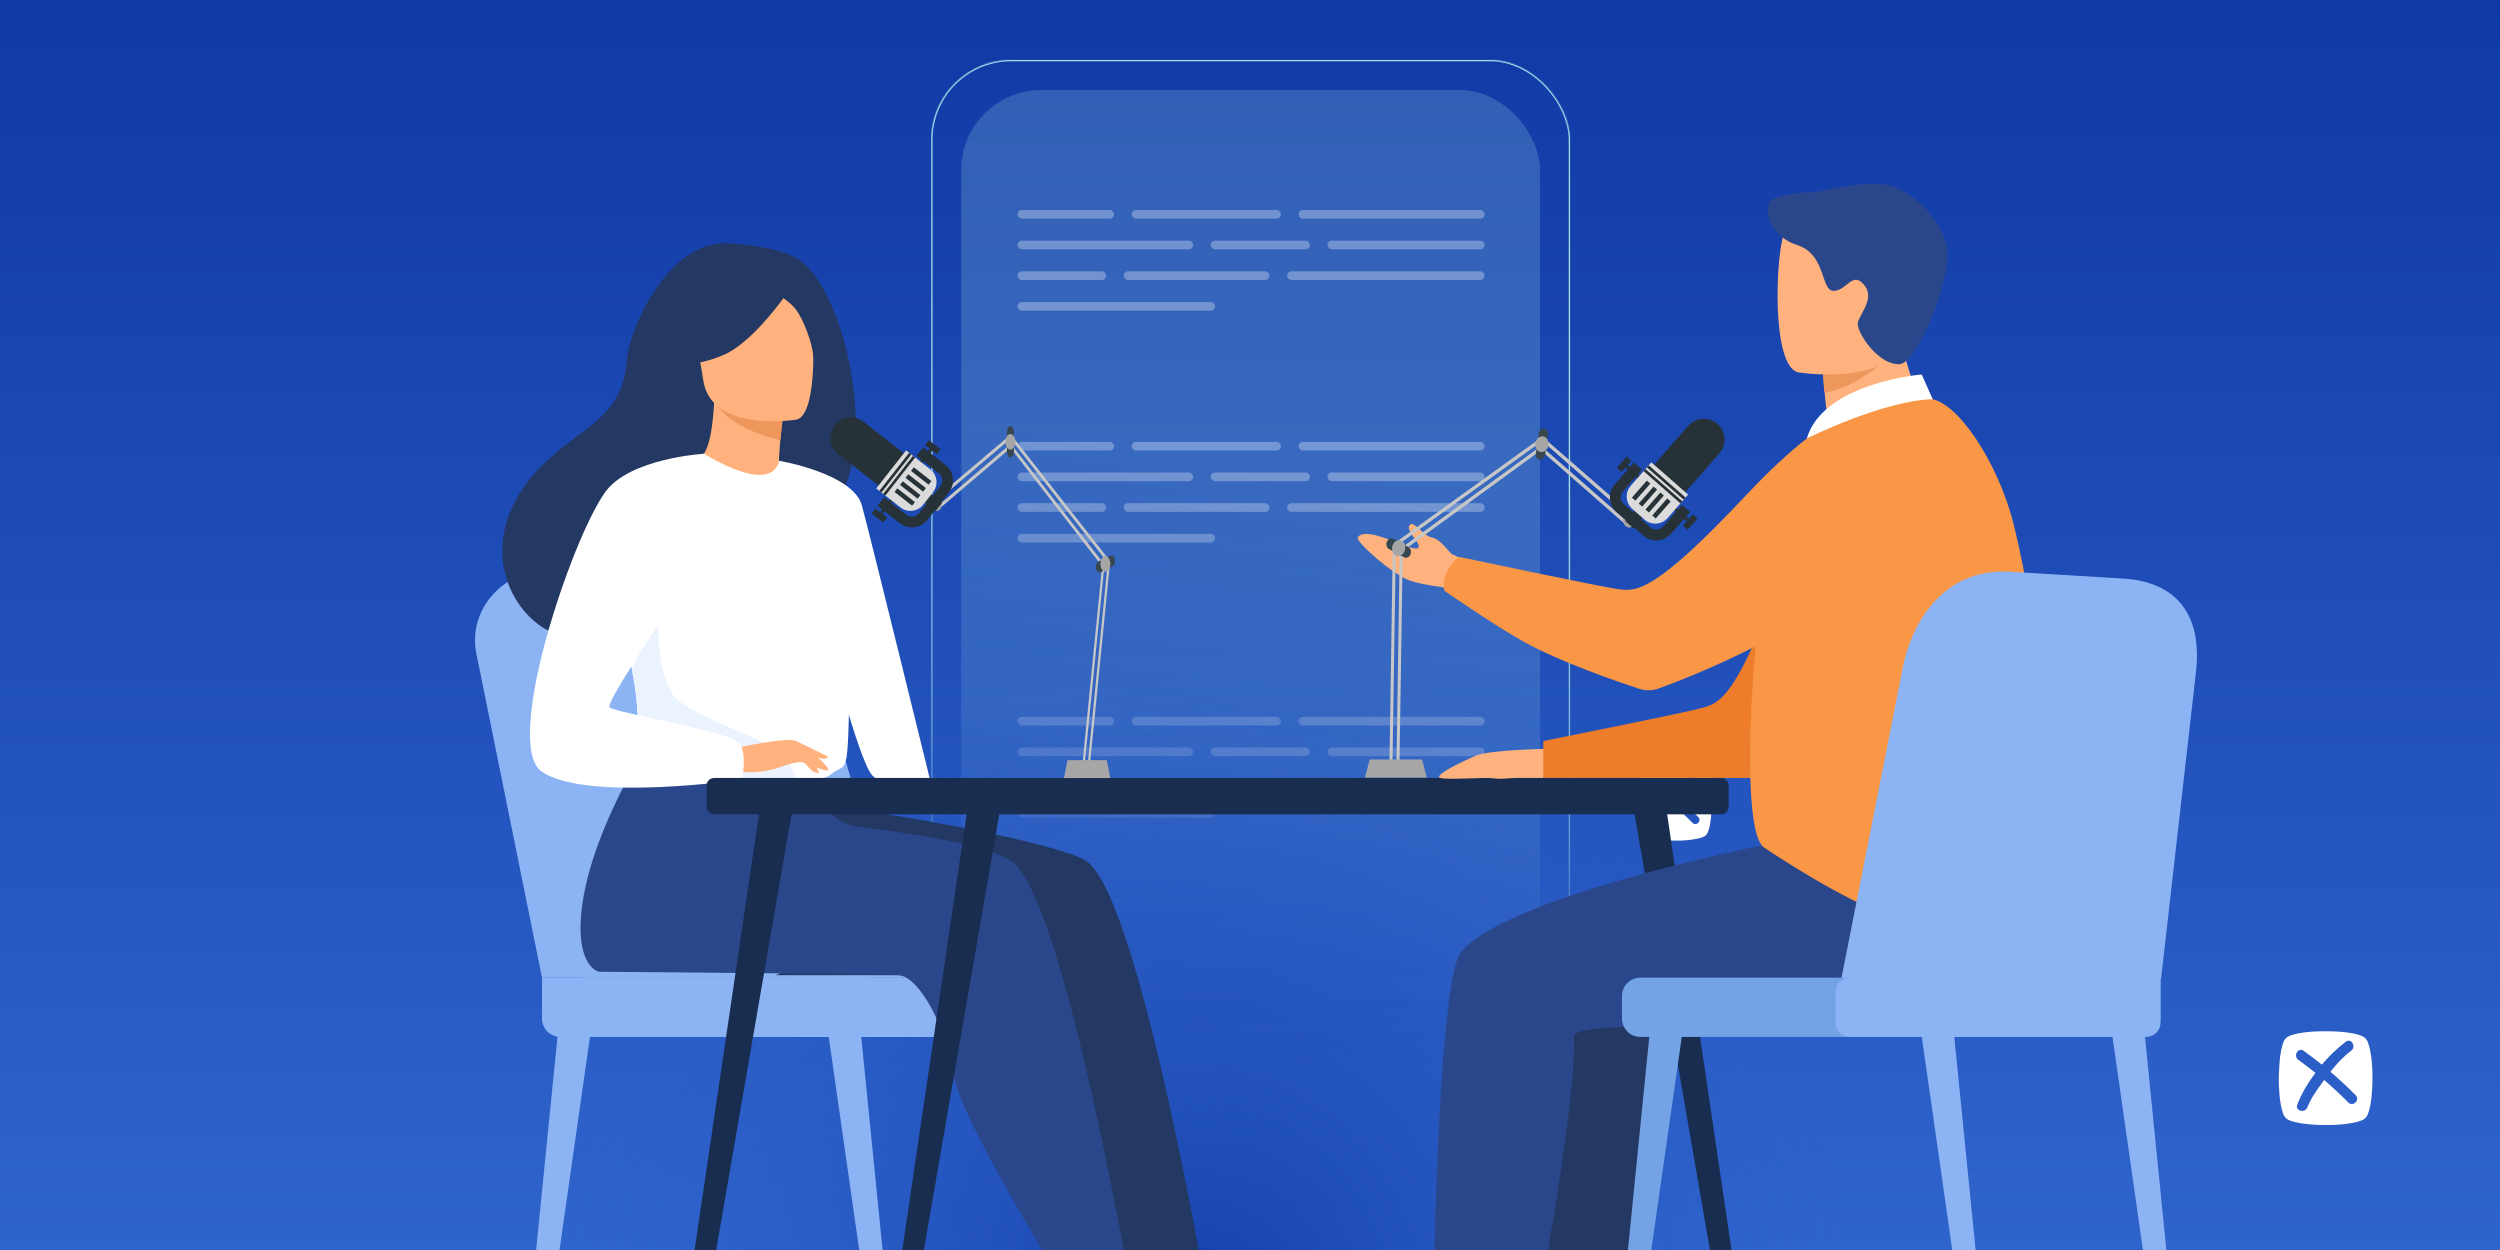 <svg width="2000" height="1000" viewBox="0 0 2000 1000" fill="none" xmlns="http://www.w3.org/2000/svg">
<rect x="0" y="0" width="2000" height="1000" fill="#808080" stroke="none"/>
<g clip-path="url(#clip0_329_62404)">
<rect width="2000" height="1000" fill="url(#paint0_linear_329_62404)"/>
<mask id="mask0_329_62404" style="mask-type:alpha" maskUnits="userSpaceOnUse" x="745" y="48" width="511" height="776">
<rect x="745" y="48" width="511" height="776" rx="64" fill="url(#paint1_linear_329_62404)"/>
</mask>
<g mask="url(#mask0_329_62404)">
<rect x="745" y="48" width="511" height="776" rx="64" stroke="#ADEEEE" stroke-width="2"/>
<rect x="769" y="72" width="463" height="728" rx="64" fill="#ADEEEE" fill-opacity="0.2"/>
<g opacity="0.6">
<g opacity="0.5">
<rect x="814" y="192.53" width="140.494" height="6.913" rx="3.456" fill="white"/>
<rect x="814" y="168" width="77.272" height="6.913" rx="3.456" fill="white"/>
<rect x="814" y="217.065" width="70.95" height="6.913" rx="3.456" fill="white"/>
<rect x="899.001" y="217.066" width="116.61" height="6.913" rx="3.456" fill="white"/>
<rect x="1029.66" y="217.066" width="158.056" height="6.913" rx="3.456" fill="white"/>
<rect width="158.056" height="6.913" rx="3.456" transform="matrix(-1 0 0 1 972.058 241.592)" fill="white"/>
<rect x="968.543" y="192.53" width="79.379" height="6.913" rx="3.456" fill="white"/>
<rect x="905.325" y="168" width="119.42" height="6.913" rx="3.456" fill="white"/>
<rect x="1061.97" y="192.53" width="125.742" height="6.913" rx="3.456" fill="white"/>
<rect x="1038.79" y="168" width="148.924" height="6.913" rx="3.456" fill="white"/>
</g>
<g opacity="0.5">
<rect x="814" y="378.03" width="140.494" height="6.913" rx="3.456" fill="white"/>
<rect x="814" y="353.5" width="77.272" height="6.913" rx="3.456" fill="white"/>
<rect x="814" y="402.566" width="70.95" height="6.913" rx="3.456" fill="white"/>
<rect x="899.001" y="402.566" width="116.61" height="6.913" rx="3.456" fill="white"/>
<rect x="1029.66" y="402.566" width="158.056" height="6.913" rx="3.456" fill="white"/>
<rect width="158.056" height="6.913" rx="3.456" transform="matrix(-1 0 0 1 972.058 427.092)" fill="white"/>
<rect x="968.544" y="378.03" width="79.379" height="6.913" rx="3.456" fill="white"/>
<rect x="905.325" y="353.5" width="119.42" height="6.913" rx="3.456" fill="white"/>
<rect x="1061.97" y="378.03" width="125.742" height="6.913" rx="3.456" fill="white"/>
<rect x="1038.79" y="353.5" width="148.924" height="6.913" rx="3.456" fill="white"/>
</g>
<g opacity="0.5">
<rect x="814" y="598.03" width="140.494" height="6.913" rx="3.456" fill="white"/>
<rect x="814" y="573.5" width="77.272" height="6.913" rx="3.456" fill="white"/>
<rect x="814" y="622.566" width="70.95" height="6.913" rx="3.456" fill="white"/>
<rect x="899.001" y="622.566" width="116.61" height="6.913" rx="3.456" fill="white"/>
<rect x="1029.66" y="622.566" width="158.056" height="6.913" rx="3.456" fill="white"/>
<rect width="158.056" height="6.913" rx="3.456" transform="matrix(-1 0 0 1 972.058 647.092)" fill="white"/>
<rect x="968.544" y="598.03" width="79.379" height="6.913" rx="3.456" fill="white"/>
<rect x="905.325" y="573.5" width="119.42" height="6.913" rx="3.456" fill="white"/>
<rect x="1061.97" y="598.03" width="125.742" height="6.913" rx="3.456" fill="white"/>
<rect x="1038.79" y="573.5" width="148.924" height="6.913" rx="3.456" fill="white"/>
</g>
</g>
</g>
<circle cx="960.5" cy="1059.5" r="575.5" fill="url(#paint2_radial_329_62404)"/>
<path fill-rule="evenodd" clip-rule="evenodd" d="M1310.15 645.74C1310.14 645.544 1310.13 645.341 1310.11 645.13C1310.11 643.004 1310.11 641.291 1310.23 640.11C1310.47 634.617 1310.53 634.203 1310.53 634.203C1310.7 631.191 1311.06 628.238 1311.65 625.285C1312 623.395 1312.53 621.564 1313.24 619.792C1313.95 618.197 1315.01 617.075 1316.61 616.366C1318.5 615.54 1320.44 615.008 1322.39 614.654C1327.05 613.768 1331.77 613.413 1336.55 613.354C1339.02 613.259 1341.49 613.317 1343.92 613.374C1344.52 613.388 1345.11 613.402 1345.7 613.413C1349.19 613.531 1352.61 613.886 1356.03 614.476C1358.16 614.831 1360.28 615.362 1362.29 616.13C1364.29 616.957 1365.65 618.315 1366.42 620.324C1366.95 621.8 1367.36 623.336 1367.72 624.871C1368.78 629.774 1369.13 634.794 1369.25 639.755C1369.37 643.24 1369.31 646.665 1369.07 650.15C1368.9 653.458 1368.54 656.765 1367.95 660.014C1367.54 662.022 1367.07 663.971 1366.24 665.92C1365.53 667.633 1364.35 668.814 1362.64 669.523C1361.11 670.113 1359.51 670.586 1357.86 670.94C1353.14 671.944 1348.48 672.358 1343.7 672.476C1340.72 672.534 1337.79 672.477 1334.81 672.418L1334.73 672.417C1331.24 672.299 1327.82 672.003 1324.4 671.472C1321.98 671.058 1319.56 670.527 1317.2 669.7C1315.07 668.932 1313.66 667.514 1312.89 665.388C1312.24 663.439 1311.71 661.431 1311.35 659.364C1310.7 655.584 1310.35 651.804 1310.23 647.965C1310.23 647.294 1310.19 646.583 1310.15 645.74ZM1342.75 638.927C1348.3 643.593 1353.55 648.554 1358.69 653.693C1361.64 656.705 1357.03 661.371 1353.97 658.241C1349.13 653.279 1344.05 648.613 1338.8 644.066C1338.41 644.6 1338.03 645.134 1337.64 645.67C1334.03 650.645 1330.36 655.719 1328.17 661.371C1326.58 665.328 1320.27 663.615 1321.8 659.658C1324.4 652.866 1328.47 645.956 1333.25 639.577C1329.77 636.742 1326.11 633.966 1322.45 631.308C1319.09 628.828 1322.33 623.217 1325.81 625.638C1329.77 628.414 1333.6 631.426 1337.32 634.379C1341.98 628.887 1347.24 623.807 1352.49 619.909C1355.91 617.31 1359.22 623.039 1355.85 625.579C1350.84 629.359 1346.59 633.966 1342.75 638.927Z" fill="white"/>
<path d="M710.203 1129.14H710.747C715.191 1129.05 718.624 1125.42 718.206 1121.24L688.56 825.204L662.695 827.509L705.262 1125.14C705.593 1127.47 707.724 1129.19 710.203 1129.14Z" fill="#8CB4F4"/>
<path d="M424.772 1129.14H424.228C419.784 1129.05 416.351 1125.42 416.769 1121.24L446.415 825.204L472.279 827.509L429.713 1125.14C429.382 1127.47 427.251 1129.19 424.772 1129.14Z" fill="#8CB4F4"/>
<path d="M919.324 1129.14H919.868C924.312 1129.05 927.745 1125.42 927.327 1121.24L897.681 825.204L871.816 827.509L914.383 1125.14C914.714 1127.47 916.845 1129.19 919.324 1129.14Z" fill="#8CB4F4"/>
<path d="M433.605 782.14L380.991 522.307C374.235 487.129 403.391 454.958 441.237 455.826L542.716 458.146C577.721 458.943 608.155 482.377 617.887 516.009L694.866 782.148H433.605V782.14Z" fill="#8CB4F4"/>
<path d="M465.436 782.14L412.822 522.307C406.066 487.129 435.222 454.958 473.069 455.826L574.547 458.146C609.552 458.943 639.987 482.377 649.719 516.009L726.698 782.148H465.436V782.14Z" fill="#8CB4F4"/>
<path d="M849.739 829.529H448.261C440.163 829.529 433.596 822.955 433.596 814.864V782.141H849.739C857.837 782.141 864.404 788.715 864.404 796.806V814.864C864.404 822.955 857.83 829.529 849.739 829.529Z" fill="#8CB4F4"/>
<path d="M636.672 829.529H892.598C899.124 829.529 904.414 824.239 904.414 817.714V793.956C904.414 787.431 899.124 782.141 892.598 782.141H636.672C630.147 782.141 624.857 787.431 624.857 793.956V817.714C624.857 824.239 630.147 829.529 636.672 829.529Z" fill="#8CB4F4"/>
<path d="M783.354 727.766C761.633 765.565 734.315 780.159 734.315 780.159H620.666C620.666 780.159 799.921 698.926 783.354 727.766Z" fill="#233862"/>
<path d="M869.346 689.043C850.103 675.531 722.823 651.45 657.872 644.48L586.079 582.158C586.079 582.158 524.972 672.666 524.483 741.91C524.254 774.199 539.124 777.404 539.132 777.412C539.132 777.412 769.28 779.117 779.367 780.159C795.879 781.863 817.663 823.001 823.102 860.469C828.548 897.936 924.517 1050.32 924.517 1050.32C924.517 1050.32 944.533 1056.73 953.784 1056.2C963.737 1055.61 968.346 1052.28 968.346 1052.28C968.346 1052.28 912.733 719.518 869.338 689.051L869.346 689.043Z" fill="#233862"/>
<path d="M809.289 689.043C792.572 677.307 742.295 668.206 686.8 661.45C671.456 659.579 658.859 648.427 655.11 633.43L526.022 582.158C526.022 582.158 464.916 672.666 464.426 741.91C464.198 774.199 479.068 777.404 479.076 777.412C479.076 777.412 709.224 779.117 719.311 780.159C735.823 781.863 757.607 823.001 763.045 860.469C768.491 897.936 864.46 1050.32 864.46 1050.32C864.46 1050.32 884.477 1056.73 893.727 1056.2C903.68 1055.61 908.29 1052.28 908.29 1052.28C908.29 1052.28 852.676 719.518 809.281 689.051L809.289 689.043Z" fill="#2B478B"/>
<path d="M636.562 206.103C618.826 196.79 591.833 195.527 587.444 194.943C534.972 187.894 503.393 264.139 501.53 287.242C498.105 329.824 475.579 336.32 443.873 362.99C380.296 416.464 398.939 478.604 433.707 501.691C454.568 515.543 491.333 501.691 491.333 501.691C491.854 502.054 591.888 445.77 641.195 418.618C715.119 408.113 681.764 229.845 636.562 206.103Z" fill="#233862"/>
<path d="M625.614 392.383C625.843 392.501 602.298 403.212 585.297 397.592C569.306 392.327 555.225 368.254 555.446 368.215C562.384 367.212 569.44 360.361 571.414 319.792L574.484 320.565L626.159 333.628C626.159 333.628 624.114 349.998 623.27 365.476C622.559 378.468 622.702 390.836 625.606 392.383H625.614Z" fill="#FFB27D"/>
<path d="M626.166 333.628C626.166 333.628 626.166 336.998 624.232 352.223C595.005 344.851 582.124 335.159 573.031 324.069L626.158 333.628H626.166Z" fill="#ED975D"/>
<path d="M637.193 335.696C637.193 335.696 568.864 346.825 562.59 304.164C556.315 261.503 543.276 234.21 586.631 225.307C629.995 216.403 640.887 231.431 646.443 245.157C652 258.891 654.81 331.71 637.193 335.704V335.696Z" fill="#FFB27D"/>
<path d="M637.256 223.507C637.256 223.507 606.221 272.49 578.525 284.092C550.821 295.695 537.214 289.807 537.214 289.807C537.214 289.807 549.819 270.698 553.102 245.038C554.073 237.477 558.998 230.989 566.078 228.155C585.96 220.191 624.406 207.642 637.264 223.507H637.256Z" fill="#233862"/>
<path d="M609.994 228.242C609.994 228.242 628.179 237.564 635.67 246.309C642.9 254.739 651.25 277.628 650.65 287.905C650.65 287.905 659.625 238.653 640.934 221.723C621.115 203.775 609.994 228.242 609.994 228.242Z" fill="#233862"/>
<path d="M680.28 496.6C678.205 635.499 679.712 606.469 664.518 619.65C660.856 622.823 650.564 624.717 637.02 625.609C594.43 628.435 519.566 621.418 516.717 613.549C506.89 586.318 513.828 577.857 505.635 536.159C504.783 531.723 503.725 526.924 502.486 521.699C495.65 493.064 489.005 483.316 513.244 437.309C535.233 395.635 561.082 361.782 563.142 362.998C621.147 397.434 623.136 368.57 623.136 368.57C623.136 368.57 681.306 428.848 680.288 496.6H680.28Z" fill="white"/>
<path d="M623.128 368.578C623.128 368.578 682.498 378.642 689.507 404.341C696.516 430.04 748.5 642 748.5 642C748.5 642 712.018 634.518 698 620.5C683.982 606.482 644.628 442.503 644.628 442.503L623.136 368.586L623.128 368.578Z" fill="white"/>
<path d="M637.019 625.616C594.429 628.442 519.566 621.425 516.716 613.556C506.89 586.325 513.828 577.864 505.635 536.166L526.18 478.319C526.18 478.319 522.786 542.733 541.776 559.679C560.751 576.617 619.552 592.387 628.787 606.539C633.239 613.335 636.167 620.146 637.027 625.616H637.019Z" fill="#EBF3FF"/>
<path d="M588.226 598.52C588.226 598.52 630.247 589.167 637.019 592.892C643.799 596.618 660.366 610.201 662.442 614.929C664.518 619.657 647.351 611.346 641.763 609.846C638.148 608.875 628.629 612.182 623.917 613.753C604.09 620.367 591.935 616.966 591.935 616.966L588.226 598.528V598.52Z" fill="#FFB27D"/>
<path d="M563.134 363.005C563.134 363.005 503.669 366.478 484.134 393.724C456.643 432.067 402.104 595.489 433.36 617.281C468.562 641.828 593.561 623.706 593.561 623.706C593.561 623.706 597.721 604.266 591.935 594.858C586.15 585.449 492.09 570.256 487.749 565.915C483.408 561.574 542.013 481.264 542.013 468.24C542.013 455.217 563.134 363.005 563.134 363.005Z" fill="white"/>
<path d="M639.056 604.59C639.056 604.59 647.856 615.948 650.745 617.305C653.634 618.663 655.496 618.323 655.496 618.323L649.561 607.644L639.056 604.59Z" fill="#FFB27D"/>
<path d="M637.02 592.893L662.616 605.324C662.616 605.324 661.527 607.108 658.378 606.966C655.228 606.823 647.272 603.911 647.272 603.911L637.02 592.893Z" fill="#FFB27D"/>
<path d="M571.343 622.365H1376.8C1380.19 622.365 1382.93 625.112 1382.93 628.498V645.357C1382.93 648.743 1380.19 651.49 1376.8 651.49H571.343C567.957 651.49 565.21 648.743 565.21 645.357V628.498C565.21 625.112 567.957 622.365 571.343 622.365Z" fill="#182D4F"/>
<path d="M1396.52 1131.31L1396.87 1131.27C1400.99 1130.75 1403.91 1127.07 1403.39 1123.04L1331.62 637.188L1305.34 637.938L1389.79 1126.42C1390.34 1129.55 1393.31 1131.71 1396.53 1131.31H1396.52Z" fill="#182D4F"/>
<path d="M544.366 1131.31L544.018 1131.27C539.89 1130.75 536.97 1127.07 537.491 1123.04L609.269 637.188L635.544 637.938L551.09 1126.42C550.554 1129.55 547.578 1131.71 544.358 1131.31H544.366Z" fill="#182D4F"/>
<path d="M710.534 1131.31L710.187 1131.27C706.059 1130.75 703.139 1127.07 703.66 1123.04L775.437 637.188L801.713 637.938L717.259 1126.42C716.715 1129.55 713.747 1131.71 710.527 1131.31H710.534Z" fill="#182D4F"/>
<path d="M1522.62 668.104C1517.48 668.104 1278.65 712.943 1239.14 761.847C1219.41 786.275 1216.47 1068.41 1216.47 1068.41C1216.47 1068.41 1240.89 1098.68 1293.62 1081.11C1293.62 1081.11 1332.28 888.07 1329.43 829.528C1328.64 813.34 1492.61 827.184 1522.62 819.418C1552.63 811.651 1625.96 746.361 1609.81 714.561C1593.65 682.753 1522.62 668.104 1522.62 668.104Z" fill="#233862"/>
<path d="M1240.17 599.018C1240.17 599.018 1191.99 599.665 1180.6 604.55C1169.21 609.436 1146.09 620.644 1152.28 622.365C1158.47 624.085 1187.98 621.654 1194.36 622.633C1200.73 623.612 1208.6 622.365 1212.5 622.365C1216.41 622.365 1234.63 622.365 1234.63 622.365L1240.17 599.018Z" fill="#FFB27D"/>
<path d="M1183.85 483.403C1183.85 483.403 1167.42 471.667 1151.47 469.386C1142.37 468.083 1133.53 466.465 1128.18 464.579C1113.46 459.393 1084.02 432.913 1086.25 429.811C1093.39 419.858 1127.77 440.924 1133.77 438.659C1139.77 436.394 1122.24 423.931 1128.33 419.542C1131.52 417.253 1138.97 428.73 1145.06 429.882C1153.3 431.445 1159.74 443.079 1162.23 443.687C1167.06 444.87 1188.21 460.601 1188.21 460.601L1183.85 483.396L1183.85 483.403Z" fill="#FFB27D"/>
<path d="M1498.83 346.335C1498.83 346.335 1462.16 357.701 1426.03 457.198C1389.9 556.696 1376.18 562.071 1363.04 565.97C1349.91 569.877 1234.63 592.829 1234.63 592.829V622.356H1412.26C1412.26 622.356 1478.86 558.992 1498.83 516.339C1518.8 473.686 1498.83 346.327 1498.83 346.327V346.335Z" fill="#ED7D2B"/>
<path d="M1452.25 668.104C1447.1 668.104 1208.27 712.943 1168.77 761.847C1149.04 786.275 1146.1 1068.41 1146.1 1068.41C1146.1 1068.41 1170.52 1098.68 1223.25 1081.11C1223.25 1081.11 1261.91 888.07 1259.06 829.528C1258.27 813.34 1422.24 827.184 1452.25 819.418C1482.26 811.651 1555.59 746.361 1539.43 714.561C1523.28 682.753 1452.25 668.104 1452.25 668.104Z" fill="#2B478B"/>
<path d="M1467.19 377.867C1484.37 376.446 1502.38 371.868 1517.96 366.817C1537.42 360.503 1553.1 351.268 1543 333.485C1533.69 317.092 1518.6 280.469 1519.62 250.129L1483.41 279.317L1458.81 299.136C1458.81 299.136 1458.91 310.825 1461.6 331.307C1462.09 335.04 1462.67 339.074 1463.35 343.375C1463.89 346.856 1462.3 350.329 1459.31 352.184C1459.12 352.302 1458.93 352.413 1458.75 352.531C1446.53 360.211 1452.82 379.059 1467.21 377.867H1467.19Z" fill="#FFB27D"/>
<path d="M1458.81 294.314C1458.81 294.314 1457.55 298.56 1459.72 314.227C1481.65 310.652 1502.15 293.153 1502.15 293.153C1490.98 290.091 1486.92 278.023 1478.6 279.151L1458.81 294.314Z" fill="#ED975D"/>
<path d="M1438.52 297.889C1438.52 297.889 1522.87 311.906 1530.8 259.229C1538.72 206.56 1554.94 172.897 1501.41 161.721C1447.88 150.545 1434.37 169.069 1427.46 186.007C1420.54 202.945 1416.78 292.885 1438.52 297.889H1438.52Z" fill="#FFB27D"/>
<path d="M1415.05 162.692C1411.43 175.376 1421.12 190.822 1437.39 195.913C1461.55 203.459 1456.21 233.097 1467.09 232.694C1477.96 232.292 1482.34 215.661 1492.05 228.945C1500.33 240.279 1485.16 253.713 1486.2 259.932C1488 270.603 1504.71 292.435 1519.77 291.338C1534.83 290.241 1563.02 218.661 1557.38 196.513C1551.75 174.366 1529.2 151.011 1507.85 147.791C1486.51 144.57 1456.87 153.781 1450.03 153.781C1443.19 153.781 1417 155.833 1415.04 162.684L1415.05 162.692Z" fill="#2B478B"/>
<path d="M1610.93 419.44C1598.74 370.362 1565.04 318.869 1542.25 318.908C1503.42 318.979 1447.6 329.232 1425.07 384.829C1408.47 425.778 1386.33 661.324 1411.35 678.073C1468.55 716.369 1601.14 794.54 1624.69 714.822C1646.27 641.774 1632.1 504.619 1610.93 419.44H1610.93Z" fill="#F99746"/>
<path d="M1516.62 370.599C1505.55 341.782 1469.82 331.821 1445.45 350.78C1432.27 361.032 1416.14 375.634 1396.64 396.392C1324.18 473.561 1309.45 473.079 1295.84 471.485C1282.24 469.891 1167.25 445.486 1167.25 445.486C1167.25 445.486 1161.37 449.827 1157.9 456.852C1153.28 466.229 1155.6 472.622 1155.6 472.622C1151.1 469.709 1196.36 500.91 1218.89 513.349C1248.64 529.774 1293.48 545.181 1311.33 551.029C1316.39 552.687 1321.85 552.608 1326.86 550.8C1353.37 541.25 1442.37 506.435 1514.82 446.039C1533.92 430.127 1526.9 397.324 1516.63 370.606L1516.62 370.599Z" fill="#F99746"/>
<path d="M1546.16 319.381L1537.37 299.578C1537.37 299.578 1458.67 305.995 1445.45 350.779C1445.45 350.779 1506.44 320.336 1546.15 319.381H1546.16Z" fill="white"/>
<path d="M1737.21 1129.14H1737.76C1742.2 1129.05 1745.64 1125.42 1745.22 1121.24L1715.57 825.203L1689.71 827.508L1732.27 1125.14C1732.6 1127.47 1734.74 1129.19 1737.21 1129.14Z" fill="#8CB4F4"/>
<path d="M1584.64 1129.14H1585.18C1589.63 1129.05 1593.06 1125.42 1592.64 1121.24L1563 825.203L1537.14 827.508L1579.7 1125.14C1580.04 1127.47 1582.17 1129.19 1584.64 1129.14H1584.64Z" fill="#8CB4F4"/>
<path d="M1298.2 1129.14H1297.66C1293.22 1129.05 1289.78 1125.42 1290.2 1121.24L1319.85 825.203L1345.71 827.508L1303.15 1125.14C1302.81 1127.47 1300.68 1129.19 1298.2 1129.14Z" fill="#73A2E5"/>
<path d="M1728.83 783.26L1756.96 536.009C1760.65 500.38 1748.73 465.486 1697.31 462.786L1606.85 457.277C1553.23 455.067 1529.03 499.686 1522.24 534.035L1468.54 805.826L1728.82 783.252L1728.83 783.26Z" fill="#8CB4F4"/>
<path d="M1312.24 782.14H1728.38V814.863C1728.38 822.962 1721.81 829.528 1713.72 829.528H1312.24C1304.14 829.528 1297.57 822.954 1297.57 814.863V796.805C1297.57 788.706 1304.15 782.14 1312.24 782.14Z" fill="#73A2E5"/>
<path d="M1479.94 782.14H1728.38V818.139C1728.38 824.422 1723.28 829.528 1716.99 829.528H1479.94C1473.66 829.528 1468.55 824.422 1468.55 818.139V793.529C1468.55 787.246 1473.66 782.14 1479.94 782.14Z" fill="#8CB4F4"/>
<path d="M866.798 621.178L865.011 620.737L881.664 452.961L808.449 358.426L749.405 408.73L748.548 406.214L808.655 355.004L883.611 451.783L866.798 621.178Z" fill="#C7C7C7"/>
<path d="M871.033 621.177L869.247 620.737L886.183 450.104L808.451 350.972L751.807 399.014L750.953 396.495L808.653 347.556L888.13 448.915L888.051 449.732L871.033 621.177Z" fill="#C7C7C7"/>
<path d="M753.623 402.423C753.623 405.879 751.851 408.681 749.665 408.681C747.479 408.681 745.707 405.879 745.707 402.423C745.707 398.966 747.479 396.164 749.665 396.164C751.851 396.164 753.623 398.966 753.623 402.423Z" fill="#A6A6A6"/>
<path d="M888.262 622.432H851.178L854 608.113H885.44L888.262 622.432Z" fill="#A6A6A6"/>
<path d="M808.325 365.952C806.777 365.952 805.522 363.967 805.522 361.52V345.432C805.522 342.984 806.777 341 808.325 341C809.873 341 811.128 342.984 811.128 345.432V361.52C811.128 363.967 809.873 365.952 808.325 365.952Z" fill="#37474F"/>
<path d="M876.78 454.736C876.332 452.394 877.169 449.921 878.65 449.212L888.386 444.546C889.867 443.837 891.431 445.16 891.88 447.502C892.328 449.844 891.491 452.317 890.01 453.026L880.273 457.692C878.793 458.401 877.229 457.077 876.78 454.736Z" fill="#37474F"/>
<path d="M812.282 353.477C812.282 356.934 810.51 359.736 808.324 359.736C806.138 359.736 804.366 356.934 804.366 353.477C804.366 350.021 806.138 347.219 808.324 347.219C810.512 347.219 812.282 350.021 812.282 353.477Z" fill="#A6A6A6"/>
<path d="M888.286 451.12C888.286 454.577 886.514 457.379 884.328 457.379C882.142 457.379 880.37 454.577 880.37 451.12C880.37 447.663 882.142 444.861 884.328 444.861C886.514 444.864 888.286 447.666 888.286 451.12Z" fill="#A6A6A6"/>
<path d="M743.936 358.733L704.017 409.68L705.988 411.224L745.907 360.278L743.936 358.733Z" fill="#263238"/>
<path d="M723.87 420.889C722.436 420.334 721.075 419.562 719.831 418.588L701.944 404.573L707.234 397.821L725.124 411.837C728.223 414.271 732.721 413.721 735.15 410.619L752.321 388.708C753.497 387.207 754.018 385.336 753.791 383.443C753.561 381.548 752.608 379.859 751.104 378.682L733.214 364.667L738.505 357.915L756.395 371.93C759.7 374.521 761.798 378.242 762.304 382.41C762.809 386.575 761.661 390.693 759.073 393.999L741.905 415.911C739.314 419.216 735.593 421.315 731.426 421.818C728.82 422.135 726.241 421.805 723.87 420.889Z" fill="#263238"/>
<path d="M700.38 406.826L697.28 410.782L706.516 418.019L709.616 414.063L700.38 406.826Z" fill="#263238"/>
<path d="M743.204 352.18L740.104 356.137L749.339 363.374L752.439 359.417L743.204 352.18Z" fill="#263238"/>
<path d="M745.19 395.299L739.9 402.052L748.505 408.792L753.795 402.04L745.19 395.299Z" fill="#263238"/>
<path d="M726.406 365.231L706.152 391.078L670.616 363.233C663.479 357.64 662.227 347.322 667.82 340.184C673.413 333.047 683.731 331.795 690.87 337.386L726.406 365.231Z" fill="#263238"/>
<path d="M746.457 393.696L738.588 403.736C734.169 409.378 726.013 410.365 720.374 405.946L700.991 390.758L724.865 360.29L744.248 375.478C749.888 379.901 750.878 388.057 746.457 393.696Z" fill="#DBDBDB"/>
<path d="M727.318 362.236L703.445 392.703L705.176 394.059L729.048 363.592L727.318 362.236Z" fill="#263238"/>
<path d="M730.395 364.651L706.522 395.118L708.253 396.474L732.126 366.007L730.395 364.651Z" fill="#263238"/>
<path d="M717.857 390.665L715.608 393.534L729.685 404.564L731.933 401.695L717.857 390.665Z" fill="#263238"/>
<path d="M722.254 385.053L720.006 387.922L734.083 398.952L736.331 396.082L722.254 385.053Z" fill="#263238"/>
<path d="M726.648 379.442L724.399 382.312L738.476 393.341L740.724 390.472L726.648 379.442Z" fill="#263238"/>
<path d="M731.045 373.833L728.797 376.702L742.874 387.732L745.122 384.863L731.045 373.833Z" fill="#263238"/>
<path d="M1117.15 612.158L1119.57 612.062L1122.19 440.814L1232.65 360.275L1303.18 422.057L1304.68 419.703L1232.88 356.808L1119.79 439.258L1117.15 612.158Z" fill="#C7C7C7"/>
<path d="M1111.56 611.34L1113.98 611.244L1116.65 437.081L1233.74 352.809L1301.43 411.863L1302.93 409.505L1233.97 349.348L1114.25 435.514L1114.24 436.348L1111.56 611.34Z" fill="#C7C7C7"/>
<path d="M1298.54 414.926C1298.03 418.388 1299.96 421.536 1302.84 421.958C1305.73 422.381 1308.47 419.917 1308.98 416.455C1309.49 412.993 1307.56 409.844 1304.68 409.422C1301.79 409 1299.04 411.464 1298.54 414.926Z" fill="#A6A6A6"/>
<path d="M1091.98 622.059H1141.44L1137.67 607.565H1095.75L1091.98 622.059Z" fill="#A6A6A6"/>
<path d="M1231.71 367.835C1233.75 368.134 1235.7 366.389 1236.05 363.938L1238.41 347.825C1238.77 345.374 1237.41 343.144 1235.36 342.845C1233.32 342.547 1231.38 344.292 1231.02 346.743L1228.66 362.856C1228.3 365.307 1229.67 367.536 1231.71 367.835Z" fill="#37474F"/>
<path d="M1128.37 443.535C1129.31 441.276 1128.57 438.638 1126.72 437.642L1114.55 431.088C1112.7 430.092 1110.45 431.116 1109.51 433.374C1108.58 435.633 1109.32 438.271 1111.17 439.268L1123.33 445.821C1125.18 446.817 1127.44 445.793 1128.37 443.535Z" fill="#37474F"/>
<path d="M1228.32 354.577C1227.81 358.039 1229.74 361.188 1232.62 361.61C1235.5 362.032 1238.25 359.568 1238.76 356.106C1239.27 352.644 1237.34 349.496 1234.46 349.074C1231.57 348.651 1228.82 351.115 1228.32 354.577Z" fill="#A6A6A6"/>
<path d="M1113.72 437.692C1113.22 441.154 1115.14 444.302 1118.03 444.724C1120.91 445.146 1123.66 442.682 1124.17 439.22C1124.67 435.758 1122.75 432.61 1119.86 432.188C1116.98 431.769 1114.23 434.233 1113.72 437.692Z" fill="#A6A6A6"/>
<path d="M1301.79 371.896L1351.07 415.065L1349.4 416.972L1300.12 373.803L1301.79 371.896Z" fill="#263238"/>
<path d="M1333.43 429.946C1334.75 429.124 1335.96 428.101 1337.01 426.898L1352.17 409.598L1345.64 403.877L1330.48 421.178C1327.86 424.181 1323.28 424.48 1320.28 421.852L1299.08 403.286C1297.63 402.013 1296.76 400.251 1296.63 398.325C1296.51 396.397 1297.14 394.538 1298.41 393.085L1313.57 375.783L1307.04 370.062L1291.88 387.364C1289.08 390.561 1287.69 394.656 1287.97 398.898C1288.25 403.135 1290.17 407.014 1293.36 409.816L1314.56 428.384C1317.75 431.185 1321.85 432.572 1326.09 432.29C1328.74 432.115 1331.24 431.303 1333.43 429.946Z" fill="#263238"/>
<path d="M1354.15 411.544L1357.98 414.896L1350.15 423.83L1346.32 420.477L1354.15 411.544Z" fill="#263238"/>
<path d="M1301.29 365.241L1305.11 368.594L1297.29 377.527L1293.46 374.175L1301.29 365.241Z" fill="#263238"/>
<path d="M1307.42 408.5L1313.95 414.222L1306.65 422.543L1300.12 416.821L1307.42 408.5Z" fill="#263238"/>
<path d="M1320.45 375.063L1345.45 396.965L1375.56 362.592C1381.61 355.688 1380.91 345.191 1374.01 339.143C1367.11 333.094 1356.61 333.789 1350.56 340.691L1320.45 375.063Z" fill="#263238"/>
<path d="M1305.85 407.143L1315.57 415.651C1321.02 420.431 1329.32 419.881 1334.1 414.426L1350.52 395.678L1321.05 369.861L1304.63 388.609C1299.85 394.068 1300.4 402.367 1305.85 407.143Z" fill="#DBDBDB"/>
<path d="M1318.98 372.257L1348.45 398.073L1346.98 399.747L1317.51 373.931L1318.98 372.257Z" fill="#263238"/>
<path d="M1316.37 375.237L1345.84 401.053L1344.37 402.727L1314.9 376.91L1316.37 375.237Z" fill="#263238"/>
<path d="M1333.73 398.753L1336.51 401.185L1324.58 414.8L1321.8 412.369L1333.73 398.753Z" fill="#263238"/>
<path d="M1328.3 393.997L1331.08 396.429L1319.15 410.044L1316.37 407.613L1328.3 393.997Z" fill="#263238"/>
<path d="M1322.88 389.243L1325.65 391.675L1313.73 405.29L1310.95 402.859L1322.88 389.243Z" fill="#263238"/>
<path d="M1317.45 384.49L1320.23 386.922L1308.3 400.537L1305.52 398.106L1317.45 384.49Z" fill="#263238"/>
<path fill-rule="evenodd" clip-rule="evenodd" d="M1823.04 866.095C1823.03 865.847 1823.01 865.59 1823 865.323C1823 862.629 1823 860.459 1823.15 858.962C1823.45 852.003 1823.52 851.479 1823.52 851.479C1823.75 847.663 1824.2 843.921 1824.94 840.18C1825.39 837.785 1826.07 835.465 1826.96 833.221C1827.86 831.2 1829.21 829.778 1831.23 828.88C1833.62 827.833 1836.09 827.159 1838.55 826.71C1844.46 825.588 1850.44 825.139 1856.5 825.064C1859.62 824.944 1862.75 825.017 1865.84 825.089C1866.59 825.107 1867.34 825.124 1868.09 825.139C1872.5 825.289 1876.84 825.738 1881.18 826.486C1883.87 826.935 1886.56 827.608 1889.1 828.581C1891.64 829.629 1893.36 831.35 1894.34 833.894C1895.01 835.765 1895.53 837.71 1895.98 839.656C1897.33 845.867 1897.78 852.227 1897.93 858.513C1898.07 862.928 1898 867.268 1897.7 871.683C1897.48 875.874 1897.03 880.064 1896.28 884.18C1895.76 886.724 1895.16 889.193 1894.11 891.663C1893.21 893.833 1891.72 895.33 1889.55 896.228C1887.61 896.976 1885.59 897.574 1883.49 898.023C1877.51 899.296 1871.6 899.819 1865.55 899.969C1861.77 900.043 1858.07 899.97 1854.29 899.896L1854.18 899.894C1849.77 899.745 1845.43 899.37 1841.1 898.697C1838.03 898.173 1834.96 897.5 1831.97 896.452C1829.28 895.479 1827.49 893.683 1826.51 890.989C1825.69 888.52 1825.02 885.976 1824.57 883.357C1823.75 878.568 1823.3 873.778 1823.15 868.914C1823.15 868.064 1823.1 867.164 1823.04 866.095ZM1864.35 857.464C1871.38 863.376 1878.03 869.662 1884.54 876.172C1888.28 879.988 1882.45 885.9 1878.56 881.934C1872.43 875.648 1866 869.737 1859.34 863.975C1858.85 864.651 1858.36 865.328 1857.87 866.007C1853.31 872.31 1848.65 878.739 1845.88 885.9C1843.86 890.913 1835.86 888.743 1837.81 883.73C1841.1 875.124 1846.25 866.369 1852.31 858.288C1847.9 854.696 1843.26 851.179 1838.63 847.811C1834.37 844.668 1838.48 837.56 1842.89 840.628C1847.9 844.145 1852.76 847.961 1857.47 851.702C1863.38 844.743 1870.03 838.308 1876.69 833.369C1881.03 830.077 1885.21 837.335 1880.95 840.553C1874.59 845.342 1869.21 851.179 1864.35 857.464Z" fill="white"/>
</g>
<defs>
<linearGradient id="paint0_linear_329_62404" x1="1000" y1="3.37511e-05" x2="1000" y2="2290" gradientUnits="userSpaceOnUse">
<stop stop-color="#1039A5"/>
<stop offset="1" stop-color="#589BFF"/>
</linearGradient>
<linearGradient id="paint1_linear_329_62404" x1="842" y1="345" x2="772.066" y2="821.911" gradientUnits="userSpaceOnUse">
<stop stop-color="#0F58E7"/>
<stop offset="0.474" stop-color="#0C4DCD" stop-opacity="0.63"/>
<stop offset="0.803" stop-color="#0946BC" stop-opacity="0.09"/>
<stop offset="1" stop-color="#0842B4" stop-opacity="0"/>
</linearGradient>
<radialGradient id="paint2_radial_329_62404" cx="0" cy="0" r="1" gradientUnits="userSpaceOnUse" gradientTransform="translate(960.5 1059.5) rotate(90) scale(521.026)">
<stop stop-color="#123CA7"/>
<stop offset="1" stop-color="#2E62CA" stop-opacity="0"/>
</radialGradient>
<clipPath id="clip0_329_62404">
<rect width="2000" height="1000" fill="white"/>
</clipPath>
</defs>
</svg>
